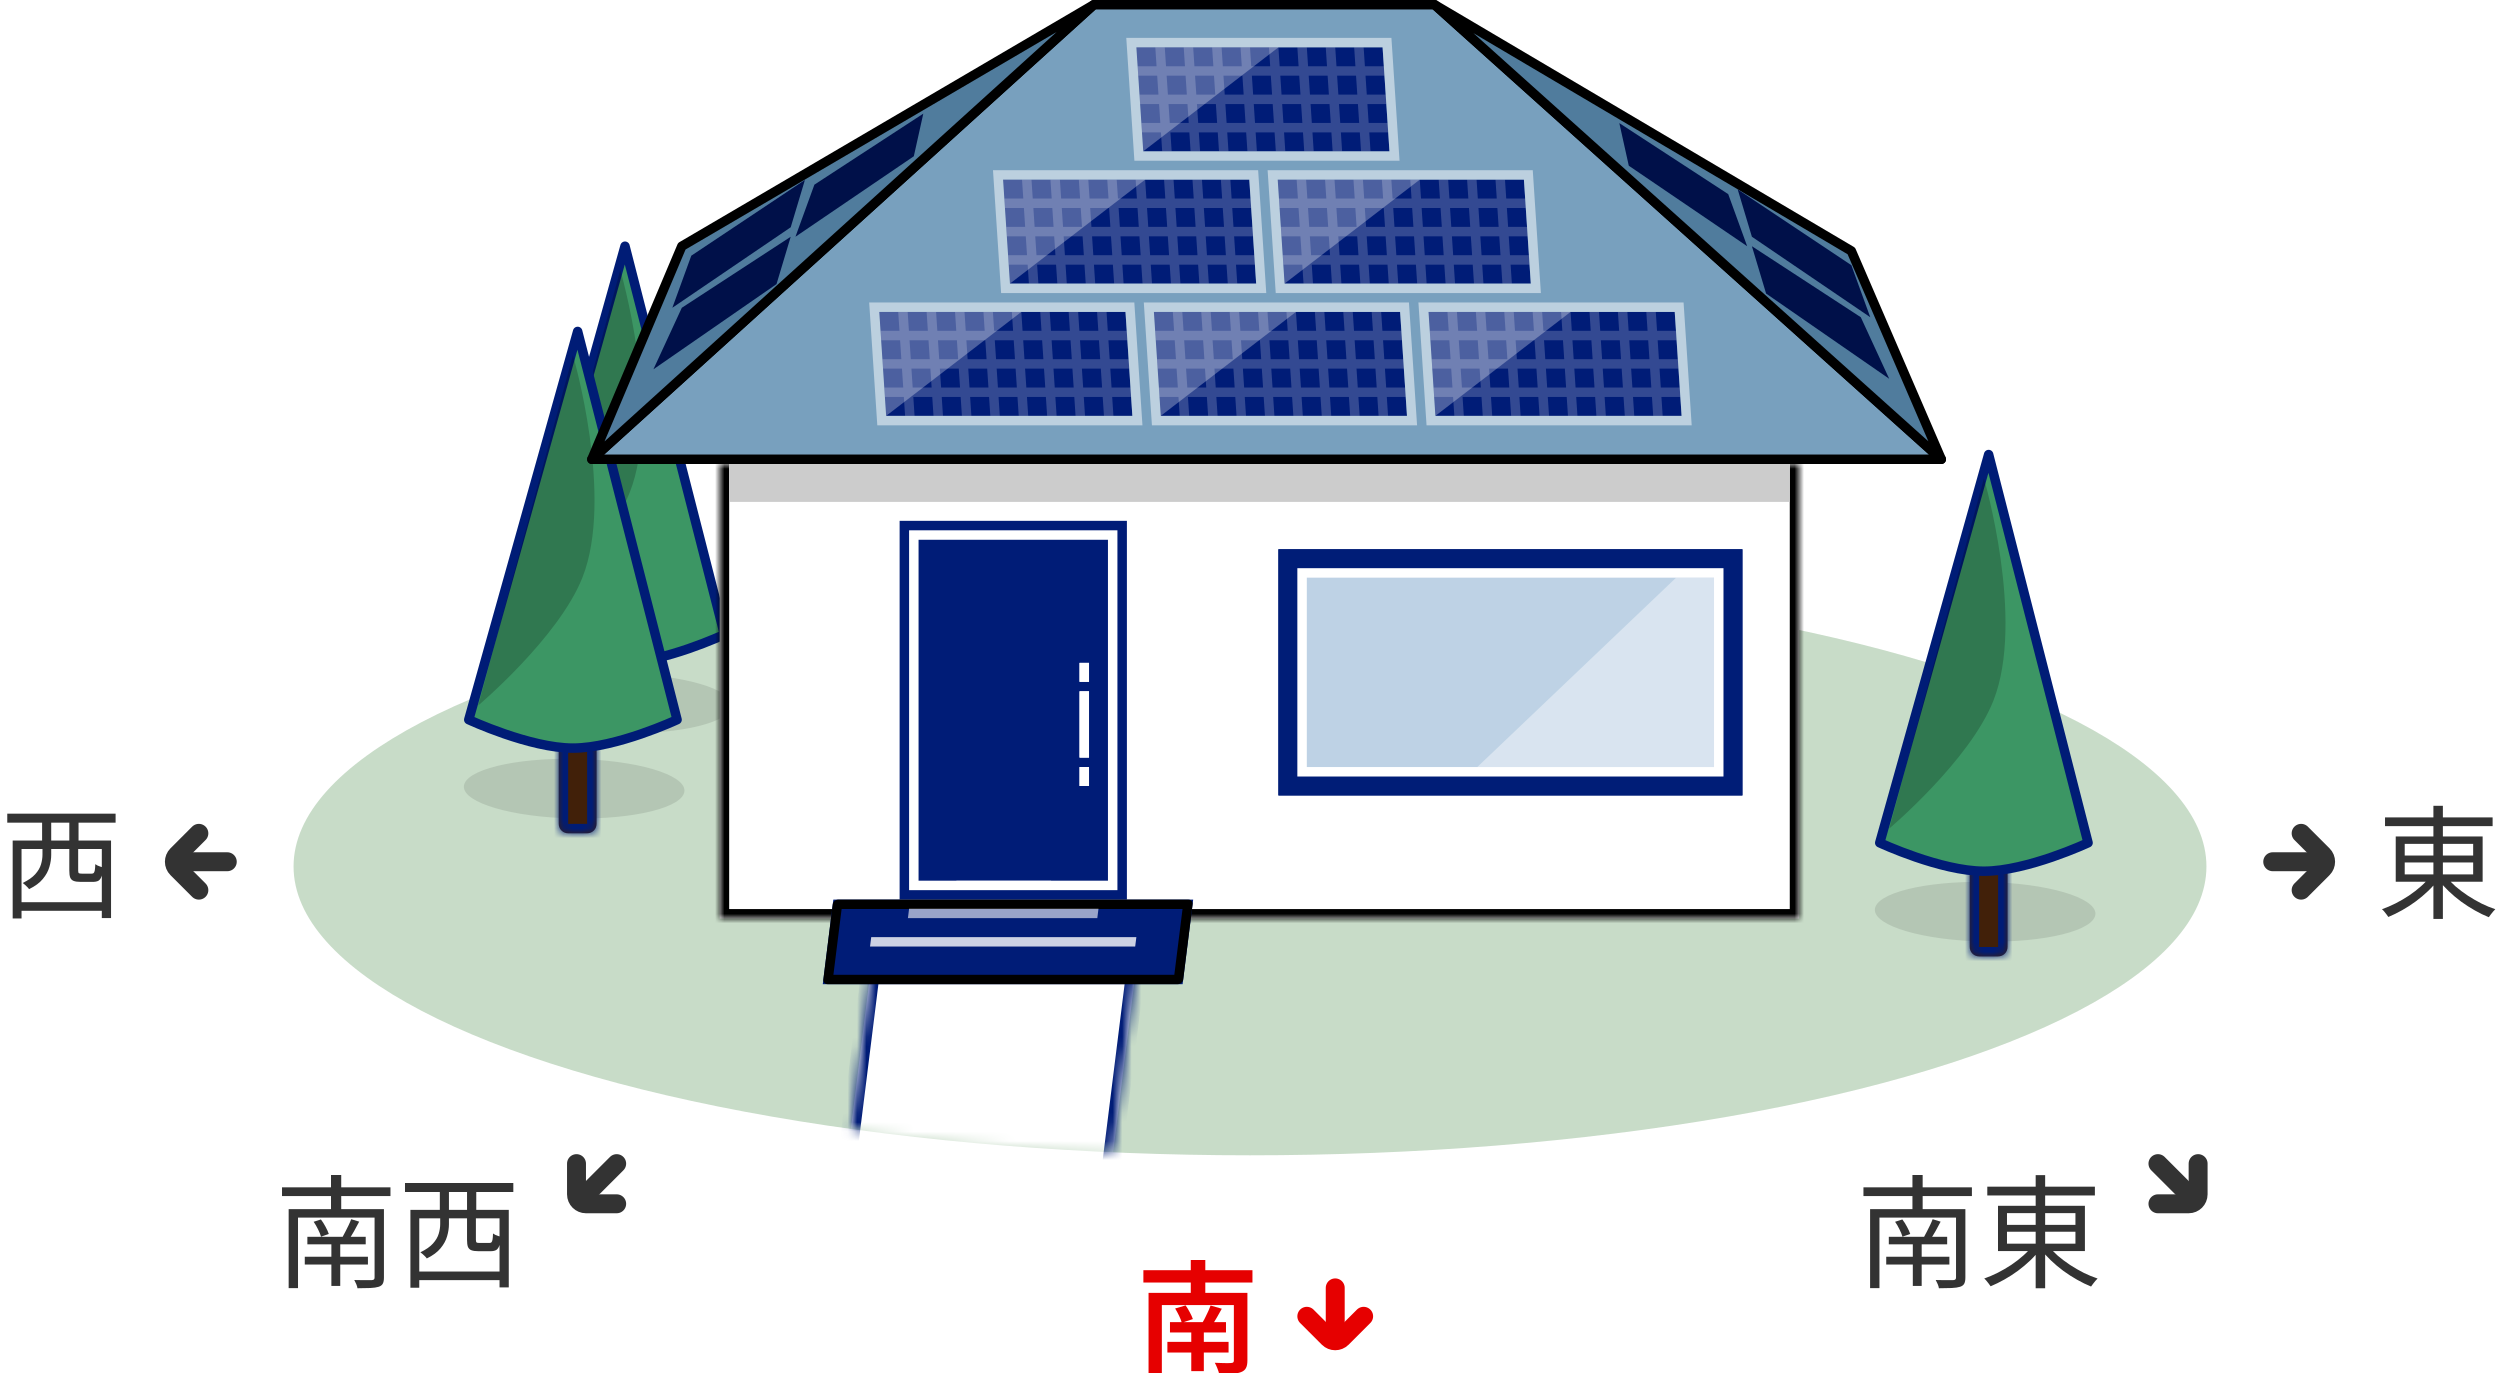 <svg width="264" height="145" viewBox="0 0 264 145" fill="none" xmlns="http://www.w3.org/2000/svg">
<g clip-path="url(#clip0_39_6177)">
<path d="M1.963 95.272H11.167V96.182H1.963V95.272ZM1.339 88.759H11.726V96.949H10.751V89.656H2.275V96.988H1.339V88.759ZM7.319 89.162H8.255V91.918C8.255 92.065 8.277 92.161 8.32 92.204C8.372 92.239 8.476 92.256 8.632 92.256C8.684 92.256 8.779 92.256 8.918 92.256C9.065 92.256 9.213 92.256 9.36 92.256C9.516 92.256 9.624 92.256 9.685 92.256C9.78 92.256 9.85 92.234 9.893 92.191C9.945 92.139 9.984 92.044 10.01 91.905C10.036 91.766 10.053 91.55 10.062 91.255C10.123 91.298 10.201 91.346 10.296 91.398C10.391 91.441 10.491 91.48 10.595 91.515C10.708 91.55 10.803 91.58 10.881 91.606C10.855 92.005 10.803 92.317 10.725 92.542C10.647 92.767 10.534 92.923 10.387 93.01C10.24 93.088 10.045 93.127 9.802 93.127C9.75 93.127 9.663 93.127 9.542 93.127C9.421 93.127 9.291 93.127 9.152 93.127C9.013 93.127 8.883 93.127 8.762 93.127C8.641 93.127 8.558 93.127 8.515 93.127C8.194 93.127 7.947 93.092 7.774 93.023C7.601 92.954 7.479 92.832 7.41 92.659C7.349 92.486 7.319 92.243 7.319 91.931V89.162ZM0.767 85.925H12.207V86.874H0.767V85.925ZM4.446 86.575H5.408V89.279H4.446V86.575ZM7.319 86.575H8.294V89.279H7.319V86.575ZM4.485 89.006H5.408V90.28C5.408 90.687 5.343 91.112 5.213 91.554C5.092 91.987 4.862 92.408 4.524 92.815C4.195 93.222 3.709 93.582 3.068 93.894C3.033 93.833 2.973 93.76 2.886 93.673C2.799 93.586 2.713 93.504 2.626 93.426C2.539 93.348 2.461 93.287 2.392 93.244C2.981 92.958 3.423 92.65 3.718 92.321C4.021 91.983 4.225 91.636 4.329 91.281C4.433 90.926 4.485 90.583 4.485 90.254V89.006Z" fill="#333333"/>
<path d="M21 88L18.707 90.293C18.317 90.683 18.317 91.317 18.707 91.707L21 94" stroke="#333333" stroke-width="2" stroke-linecap="round"/>
<path d="M20 91H24" stroke="#333333" stroke-width="2" stroke-linecap="round"/>
<path d="M29.78 125.38H41.233V126.303H29.78V125.38ZM32.458 130.606H38.62V131.399H32.458V130.606ZM32.185 132.712H38.854V133.531H32.185V132.712ZM34.993 130.983H35.929V135.793H34.993V130.983ZM30.482 127.681H39.881V128.578H31.47V136.027H30.482V127.681ZM39.556 127.681H40.544V134.896C40.544 135.182 40.505 135.399 40.427 135.546C40.349 135.702 40.202 135.815 39.985 135.884C39.768 135.953 39.474 135.997 39.101 136.014C38.728 136.031 38.278 136.04 37.749 136.04C37.732 135.91 37.688 135.763 37.619 135.598C37.55 135.433 37.48 135.29 37.411 135.169C37.688 135.178 37.953 135.182 38.204 135.182C38.455 135.191 38.676 135.191 38.867 135.182C39.058 135.182 39.188 135.182 39.257 135.182C39.378 135.173 39.456 135.147 39.491 135.104C39.534 135.069 39.556 135 39.556 134.896V127.681ZM33.121 129.02L33.888 128.773C34.061 128.998 34.226 129.258 34.382 129.553C34.538 129.839 34.651 130.09 34.72 130.307L33.901 130.593C33.84 130.376 33.736 130.121 33.589 129.826C33.442 129.523 33.286 129.254 33.121 129.02ZM37.086 128.747L37.931 129.007C37.758 129.345 37.576 129.683 37.385 130.021C37.194 130.359 37.012 130.649 36.839 130.892L36.15 130.671C36.254 130.489 36.362 130.285 36.475 130.06C36.596 129.835 36.709 129.609 36.813 129.384C36.926 129.15 37.017 128.938 37.086 128.747ZM34.954 124.08H36.033V128.279H34.954V124.08ZM43.963 134.272H53.167V135.182H43.963V134.272ZM43.339 127.759H53.726V135.949H52.751V128.656H44.275V135.988H43.339V127.759ZM49.319 128.162H50.255V130.918C50.255 131.065 50.277 131.161 50.32 131.204C50.372 131.239 50.476 131.256 50.632 131.256C50.684 131.256 50.779 131.256 50.918 131.256C51.065 131.256 51.213 131.256 51.36 131.256C51.516 131.256 51.624 131.256 51.685 131.256C51.78 131.256 51.85 131.234 51.893 131.191C51.945 131.139 51.984 131.044 52.01 130.905C52.036 130.766 52.053 130.55 52.062 130.255C52.123 130.298 52.201 130.346 52.296 130.398C52.391 130.441 52.491 130.48 52.595 130.515C52.708 130.55 52.803 130.58 52.881 130.606C52.855 131.005 52.803 131.317 52.725 131.542C52.647 131.767 52.534 131.923 52.387 132.01C52.24 132.088 52.045 132.127 51.802 132.127C51.75 132.127 51.663 132.127 51.542 132.127C51.421 132.127 51.291 132.127 51.152 132.127C51.013 132.127 50.883 132.127 50.762 132.127C50.641 132.127 50.558 132.127 50.515 132.127C50.194 132.127 49.947 132.092 49.774 132.023C49.601 131.954 49.479 131.832 49.41 131.659C49.349 131.486 49.319 131.243 49.319 130.931V128.162ZM42.767 124.925H54.207V125.874H42.767V124.925ZM46.446 125.575H47.408V128.279H46.446V125.575ZM49.319 125.575H50.294V128.279H49.319V125.575ZM46.485 128.006H47.408V129.28C47.408 129.687 47.343 130.112 47.213 130.554C47.092 130.987 46.862 131.408 46.524 131.815C46.195 132.222 45.709 132.582 45.068 132.894C45.033 132.833 44.973 132.76 44.886 132.673C44.799 132.586 44.713 132.504 44.626 132.426C44.539 132.348 44.461 132.287 44.392 132.244C44.981 131.958 45.423 131.65 45.718 131.321C46.021 130.983 46.225 130.636 46.329 130.281C46.433 129.926 46.485 129.583 46.485 129.254V128.006Z" fill="#333333"/>
<path d="M60.879 122.879V126.121C60.879 126.674 61.326 127.121 61.879 127.121H65.121" stroke="#333333" stroke-width="2" stroke-linecap="round"/>
<path d="M62.293 125.707L65.121 122.879" stroke="#333333" stroke-width="2" stroke-linecap="round"/>
<path d="M196.78 125.38H208.233V126.303H196.78V125.38ZM199.458 130.606H205.62V131.399H199.458V130.606ZM199.185 132.712H205.854V133.531H199.185V132.712ZM201.993 130.983H202.929V135.793H201.993V130.983ZM197.482 127.681H206.881V128.578H198.47V136.027H197.482V127.681ZM206.556 127.681H207.544V134.896C207.544 135.182 207.505 135.399 207.427 135.546C207.349 135.702 207.202 135.815 206.985 135.884C206.768 135.953 206.474 135.997 206.101 136.014C205.728 136.031 205.278 136.04 204.749 136.04C204.732 135.91 204.688 135.763 204.619 135.598C204.55 135.433 204.48 135.29 204.411 135.169C204.688 135.178 204.953 135.182 205.204 135.182C205.455 135.191 205.676 135.191 205.867 135.182C206.058 135.182 206.188 135.182 206.257 135.182C206.378 135.173 206.456 135.147 206.491 135.104C206.534 135.069 206.556 135 206.556 134.896V127.681ZM200.121 129.02L200.888 128.773C201.061 128.998 201.226 129.258 201.382 129.553C201.538 129.839 201.651 130.09 201.72 130.307L200.901 130.593C200.84 130.376 200.736 130.121 200.589 129.826C200.442 129.523 200.286 129.254 200.121 129.02ZM204.086 128.747L204.931 129.007C204.758 129.345 204.576 129.683 204.385 130.021C204.194 130.359 204.012 130.649 203.839 130.892L203.15 130.671C203.254 130.489 203.362 130.285 203.475 130.06C203.596 129.835 203.709 129.609 203.813 129.384C203.926 129.15 204.017 128.938 204.086 128.747ZM201.954 124.08H203.033V128.279H201.954V124.08ZM209.858 125.315H221.22V126.238H209.858V125.315ZM214.967 124.093H215.968V136.04H214.967V124.093ZM214.655 131.529L215.474 131.893C215.171 132.3 214.815 132.699 214.408 133.089C214.001 133.479 213.563 133.847 213.095 134.194C212.636 134.532 212.159 134.84 211.665 135.117C211.171 135.394 210.686 135.633 210.209 135.832C210.157 135.754 210.092 135.663 210.014 135.559C209.936 135.455 209.854 135.351 209.767 135.247C209.689 135.152 209.611 135.074 209.533 135.013C210.001 134.848 210.478 134.645 210.963 134.402C211.457 134.151 211.934 133.873 212.393 133.57C212.852 133.258 213.277 132.929 213.667 132.582C214.057 132.235 214.386 131.884 214.655 131.529ZM216.293 131.542C216.579 131.906 216.917 132.261 217.307 132.608C217.706 132.946 218.139 133.271 218.607 133.583C219.075 133.886 219.556 134.164 220.05 134.415C220.544 134.658 221.029 134.857 221.506 135.013C221.437 135.082 221.359 135.165 221.272 135.26C221.185 135.364 221.103 135.468 221.025 135.572C220.947 135.676 220.878 135.771 220.817 135.858C220.34 135.667 219.851 135.429 219.348 135.143C218.854 134.866 218.369 134.554 217.892 134.207C217.424 133.86 216.986 133.492 216.579 133.102C216.172 132.712 215.812 132.313 215.5 131.906L216.293 131.542ZM211.938 130.073V131.334H219.166V130.073H211.938ZM211.938 128.11V129.345H219.166V128.11H211.938ZM210.989 127.33H220.167V132.114H210.989V127.33Z" fill="#333333"/>
<path d="M232.121 122.879V126.121C232.121 126.674 231.674 127.121 231.121 127.121H227.879" stroke="#333333" stroke-width="2" stroke-linecap="round"/>
<path d="M230.707 125.707L227.879 122.879" stroke="#333333" stroke-width="2" stroke-linecap="round"/>
<path d="M120.741 134.133H132.259V135.433H120.741V134.133ZM123.549 139.619H129.464V140.711H123.549V139.619ZM123.276 141.699H129.737V142.83H123.276V141.699ZM125.798 140.152H127.124V144.793H125.798V140.152ZM121.287 136.525H130.699V137.812H122.691V145.105H121.287V136.525ZM130.296 136.525H131.726V143.662C131.726 144.017 131.674 144.286 131.57 144.468C131.475 144.659 131.301 144.802 131.05 144.897C130.799 144.992 130.482 145.049 130.101 145.066C129.72 145.092 129.269 145.105 128.749 145.105C128.714 144.932 128.649 144.728 128.554 144.494C128.467 144.269 128.376 144.074 128.281 143.909C128.515 143.918 128.749 143.926 128.983 143.935C129.217 143.944 129.425 143.948 129.607 143.948C129.798 143.939 129.923 143.935 129.984 143.935C130.105 143.926 130.188 143.905 130.231 143.87C130.274 143.827 130.296 143.757 130.296 143.662V136.525ZM124.095 138.176L125.2 137.851C125.356 138.068 125.503 138.31 125.642 138.579C125.789 138.848 125.898 139.086 125.967 139.294L124.797 139.684C124.745 139.476 124.65 139.229 124.511 138.943C124.372 138.657 124.234 138.401 124.095 138.176ZM127.839 137.864L129.022 138.202C128.849 138.514 128.675 138.822 128.502 139.125C128.329 139.428 128.16 139.693 127.995 139.918L127.007 139.619C127.111 139.454 127.211 139.268 127.306 139.06C127.41 138.852 127.51 138.644 127.605 138.436C127.7 138.228 127.778 138.037 127.839 137.864ZM125.746 133.054H127.28V137.422H125.746V133.054Z" fill="#E60000"/>
<path d="M138 139L140.293 141.293C140.683 141.683 141.317 141.683 141.707 141.293L144 139" stroke="#E60000" stroke-width="2" stroke-linecap="round"/>
<path d="M141 140V136" stroke="#E60000" stroke-width="2" stroke-linecap="round"/>
<path d="M243 88L245.293 90.293C245.683 90.683 245.683 91.317 245.293 91.707L243 94" stroke="#333333" stroke-width="2" stroke-linecap="round"/>
<path d="M244 91H240" stroke="#333333" stroke-width="2" stroke-linecap="round"/>
<path d="M251.858 86.315H263.22V87.238H251.858V86.315ZM256.967 85.093H257.968V97.04H256.967V85.093ZM256.655 92.529L257.474 92.893C257.171 93.3 256.815 93.699 256.408 94.089C256.001 94.479 255.563 94.847 255.095 95.194C254.636 95.532 254.159 95.84 253.665 96.117C253.171 96.394 252.686 96.633 252.209 96.832C252.157 96.754 252.092 96.663 252.014 96.559C251.936 96.455 251.854 96.351 251.767 96.247C251.689 96.152 251.611 96.074 251.533 96.013C252.001 95.848 252.478 95.645 252.963 95.402C253.457 95.151 253.934 94.873 254.393 94.57C254.852 94.258 255.277 93.929 255.667 93.582C256.057 93.235 256.386 92.884 256.655 92.529ZM258.293 92.542C258.579 92.906 258.917 93.261 259.307 93.608C259.706 93.946 260.139 94.271 260.607 94.583C261.075 94.886 261.556 95.164 262.05 95.415C262.544 95.658 263.029 95.857 263.506 96.013C263.437 96.082 263.359 96.165 263.272 96.26C263.185 96.364 263.103 96.468 263.025 96.572C262.947 96.676 262.878 96.771 262.817 96.858C262.34 96.667 261.851 96.429 261.348 96.143C260.854 95.866 260.369 95.554 259.892 95.207C259.424 94.86 258.986 94.492 258.579 94.102C258.172 93.712 257.812 93.313 257.5 92.906L258.293 92.542ZM253.938 91.073V92.334H261.166V91.073H253.938ZM253.938 89.11V90.345H261.166V89.11H253.938ZM252.989 88.33H262.167V93.114H252.989V88.33Z" fill="#333333"/>
<ellipse cx="132" cy="91.5" rx="101" ry="30.5" fill="#C8DCC8"/>
<mask id="mask0_39_6177" style="mask-type:alpha" maskUnits="userSpaceOnUse" x="31" y="61" width="202" height="61">
<ellipse cx="132" cy="91.5" rx="101" ry="30.5" fill="#C8DCC8"/>
</mask>
<g mask="url(#mask0_39_6177)">
<mask id="path-18-inside-1_39_6177" fill="white">
<path d="M92 102H120L117.277 123.831H89.277L92 102Z"/>
</mask>
<path d="M92 102H120L117.277 123.831H89.277L92 102Z" fill="white"/>
<path d="M119 102L116.277 123.831H118.277L121 102H119ZM90.277 123.831L93 102H91L88.277 123.831H90.277Z" fill="#001C77" mask="url(#path-18-inside-1_39_6177)"/>
</g>
<path d="M221.215 96.814C220.541 98.532 214.809 99.686 208.411 99.393C202.014 99.099 197.374 97.468 198.048 95.75C198.722 94.032 204.455 92.877 210.852 93.171C217.25 93.464 221.889 95.095 221.215 96.814Z" fill="black" fill-opacity="0.1"/>
<mask id="path-21-inside-2_39_6177" fill="white">
<path d="M208 92C208 91.448 208.448 91 209 91H211C211.552 91 212 91.448 212 92V100C212 100.552 211.552 101 211 101H209C208.448 101 208 100.552 208 100V92Z"/>
</mask>
<path d="M208 92C208 91.448 208.448 91 209 91H211C211.552 91 212 91.448 212 92V100C212 100.552 211.552 101 211 101H209C208.448 101 208 100.552 208 100V92Z" fill="#412009"/>
<path d="M208 91H212H208ZM213 100C213 101.105 212.105 102 211 102H209C207.896 102 207 101.105 207 100H209H211H213ZM209 102C207.896 102 207 101.105 207 100V93C207 91.895 207.896 91 209 91C209 91 209 91.448 209 92V100V102ZM211 91C212.105 91 213 91.895 213 93V100C213 101.105 212.105 102 211 102V100V92C211 91.448 211 91 211 91Z" fill="#001C76" mask="url(#path-21-inside-2_39_6177)"/>
<path d="M198.5 89L210 48L220.5 89C220.5 89 214.071 92 209.5 92C204.929 92 198.5 89 198.5 89Z" fill="#3C9664" stroke="#001C76" stroke-linejoin="round"/>
<path d="M199.5 87.5L209.5 50.5C209.5 50.5 213.883 65.46 210.5 74C207.995 80.323 199.5 87.5 199.5 87.5Z" fill="black" fill-opacity="0.2"/>
<path d="M77.215 74.814C76.541 76.532 70.809 77.686 64.411 77.393C58.014 77.099 53.374 75.468 54.048 73.75C54.722 72.032 60.455 70.877 66.852 71.171C73.249 71.464 77.889 73.095 77.215 74.814Z" fill="black" fill-opacity="0.1"/>
<path d="M54.5 67L66 26L76.5 67C76.5 67 70.071 70 65.5 70C60.929 70 54.5 67 54.5 67Z" fill="#3C9664" stroke="#001C76" stroke-linejoin="round"/>
<path d="M55.5 65.5L65.5 28.5C65.5 28.5 69.883 43.46 66.5 52C63.995 58.322 55.5 65.5 55.5 65.5Z" fill="black" fill-opacity="0.2"/>
<path d="M72.215 83.814C71.541 85.532 65.809 86.686 59.411 86.393C53.014 86.099 48.374 84.468 49.048 82.75C49.722 81.032 55.455 79.877 61.852 80.171C68.249 80.464 72.889 82.095 72.215 83.814Z" fill="black" fill-opacity="0.1"/>
<mask id="path-29-inside-3_39_6177" fill="white">
<path d="M59 79C59 78.448 59.448 78 60 78H62C62.552 78 63 78.448 63 79V87C63 87.552 62.552 88 62 88H60C59.448 88 59 87.552 59 87V79Z"/>
</mask>
<path d="M59 79C59 78.448 59.448 78 60 78H62C62.552 78 63 78.448 63 79V87C63 87.552 62.552 88 62 88H60C59.448 88 59 87.552 59 87V79Z" fill="#412009"/>
<path d="M59 78H63H59ZM64 87C64 88.105 63.105 89 62 89H60C58.895 89 58 88.105 58 87H60H62H64ZM60 89C58.895 89 58 88.105 58 87V80C58 78.895 58.895 78 60 78C60 78 60 78.448 60 79V87V89ZM62 78C63.105 78 64 78.895 64 80V87C64 88.105 63.105 89 62 89V87V79C62 78.448 62 78 62 78Z" fill="#001C76" mask="url(#path-29-inside-3_39_6177)"/>
<path d="M49.5 76L61 35L71.5 76C71.5 76 65.071 79 60.5 79C55.929 79 49.5 76 49.5 76Z" fill="#3C9664" stroke="#001C76" stroke-linejoin="round"/>
<path d="M50.5 74.5L60.5 37.5C60.5 37.5 64.883 52.46 61.5 61C58.995 67.323 50.5 74.5 50.5 74.5Z" fill="black" fill-opacity="0.2"/>
<path d="M205 48.5H62.5L115.5 0.5H151.5L205 48.5Z" fill="#78A0BE" stroke="black" stroke-linejoin="round"/>
<path d="M72 26L62.5 48.5L115.5 0.5L72 26Z" fill="#507C9D" stroke="black" stroke-linejoin="round"/>
<path d="M195.5 26.5L205 48.5L151.5 0.5L195.5 26.5Z" fill="#507C9D" stroke="black" stroke-linejoin="round"/>
<rect width="26" height="11" transform="matrix(1 0 0.066 0.998 120 5)" fill="#001C77"/>
<rect x="-0.533" y="-0.499" width="27" height="12" transform="matrix(1 0 0.066 0.998 120.033 4.999)" stroke="white" stroke-opacity="0.5"/>
<path d="M120.727 15.976L135 5H120L120.727 15.976Z" fill="white" fill-opacity="0.3"/>
<path fill-rule="evenodd" clip-rule="evenodd" d="M122 5H123L123.132 6.996H125.132L125 5H126L126.132 6.996H128.132L128 5H129L129.132 6.996H131.132L131 5H132L132.132 6.996H134.132L134 5H135L135.132 6.996H137.132L137 5H138L138.132 6.996H140.132L140 5H141L141.132 6.996H143.132L143 5H144L144.132 6.996H146.132L146.198 7.993H144.198L144.331 9.989H146.331L146.397 10.987H144.397L144.529 12.982H146.529L146.595 13.98H144.595L144.727 15.976H143.727L143.595 13.98H141.595L141.727 15.976H140.727L140.595 13.98H138.595L138.727 15.976H137.727L137.595 13.98H135.595L135.727 15.976H134.727L134.595 13.98H132.595L132.727 15.976H131.727L131.595 13.98H129.595L129.727 15.976H128.727L128.595 13.98H126.595L126.727 15.976H125.727L125.595 13.98H123.595L123.727 15.976H122.727L122.595 13.98H120.595L120.529 12.982H122.529L122.397 10.987H120.397L120.331 9.989H122.331L122.198 7.993H120.198L120.132 6.996H122.132L122 5ZM143.529 12.982L143.397 10.987H141.397L141.529 12.982H143.529ZM143.331 9.989L143.198 7.993H141.198L141.331 9.989H143.331ZM138.198 7.993H140.198L140.331 9.989H138.331L138.198 7.993ZM138.397 10.987H140.397L140.529 12.982H138.529L138.397 10.987ZM137.529 12.982L137.397 10.987H135.397L135.529 12.982H137.529ZM137.331 9.989L137.198 7.993H135.198L135.331 9.989H137.331ZM132.198 7.993H134.198L134.331 9.989H132.331L132.198 7.993ZM132.397 10.987H134.397L134.529 12.982H132.529L132.397 10.987ZM131.529 12.982L131.397 10.987H129.397L129.529 12.982H131.529ZM131.331 9.989L131.198 7.993H129.198L129.331 9.989H131.331ZM126.198 7.993H128.198L128.331 9.989H126.331L126.198 7.993ZM126.397 10.987H128.397L128.529 12.982H126.529L126.397 10.987ZM125.529 12.982L125.397 10.987H123.397L123.529 12.982H125.529ZM125.331 9.989L125.198 7.993H123.198L123.331 9.989H125.331Z" fill="white" fill-opacity="0.2"/>
<rect width="26" height="11" transform="matrix(1 0 0.066 0.998 105.925 18.97)" fill="#001C77"/>
<rect x="-0.533" y="-0.499" width="27" height="12" transform="matrix(1 0 0.066 0.998 105.958 18.968)" stroke="white" stroke-opacity="0.5"/>
<path d="M106.653 29.945L120.925 18.97H105.925L106.653 29.945Z" fill="white" fill-opacity="0.3"/>
<path fill-rule="evenodd" clip-rule="evenodd" d="M107.925 18.97H108.925L109.058 20.965H111.058L110.925 18.97H111.925L112.058 20.965H114.058L113.925 18.97H114.925L115.058 20.965H117.058L116.925 18.97H117.925L118.058 20.965H120.058L119.925 18.97H120.925L121.058 20.965H123.058L122.925 18.97H123.925L124.058 20.965H126.058L125.925 18.97H126.925L127.058 20.965H129.058L128.925 18.97H129.925L130.058 20.965H132.058L132.124 21.963H130.124L130.256 23.959H132.256L132.322 24.956H130.322L130.454 26.952H132.454L132.52 27.95H130.52L130.653 29.945H129.653L129.52 27.95H127.52L127.653 29.945H126.653L126.52 27.95H124.52L124.653 29.945H123.653L123.52 27.95H121.52L121.653 29.945H120.653L120.52 27.95H118.52L118.653 29.945H117.653L117.52 27.95H115.52L115.653 29.945H114.653L114.52 27.95H112.52L112.653 29.945H111.653L111.52 27.95H109.52L109.653 29.945H108.653L108.52 27.95H106.52L106.454 26.952H108.454L108.322 24.956H106.322L106.256 23.959H108.256L108.124 21.963H106.124L106.058 20.965H108.058L107.925 18.97ZM129.454 26.952L129.322 24.956H127.322L127.454 26.952H129.454ZM129.256 23.959L129.124 21.963H127.124L127.256 23.959H129.256ZM124.124 21.963H126.124L126.256 23.959H124.256L124.124 21.963ZM124.322 24.956H126.322L126.454 26.952H124.454L124.322 24.956ZM123.454 26.952L123.322 24.956H121.322L121.454 26.952H123.454ZM123.256 23.959L123.124 21.963H121.124L121.256 23.959H123.256ZM118.124 21.963H120.124L120.256 23.959H118.256L118.124 21.963ZM118.322 24.956H120.322L120.454 26.952H118.454L118.322 24.956ZM117.454 26.952L117.322 24.956H115.322L115.454 26.952H117.454ZM117.256 23.959L117.124 21.963H115.124L115.256 23.959H117.256ZM112.124 21.963H114.124L114.256 23.959H112.256L112.124 21.963ZM112.322 24.956H114.322L114.454 26.952H112.454L112.322 24.956ZM111.454 26.952L111.322 24.956H109.322L109.454 26.952H111.454ZM111.256 23.959L111.124 21.963H109.124L109.256 23.959H111.256Z" fill="white" fill-opacity="0.2"/>
<rect width="26" height="11" transform="matrix(1 0 0.066 0.998 134.925 18.97)" fill="#001C77"/>
<rect x="-0.533" y="-0.499" width="27" height="12" transform="matrix(1 0 0.066 0.998 134.958 18.968)" stroke="white" stroke-opacity="0.5"/>
<path d="M135.653 29.945L149.925 18.97H134.925L135.653 29.945Z" fill="white" fill-opacity="0.3"/>
<path fill-rule="evenodd" clip-rule="evenodd" d="M136.925 18.97H137.925L138.058 20.965H140.058L139.925 18.97H140.925L141.058 20.965H143.058L142.925 18.97H143.925L144.058 20.965H146.058L145.925 18.97H146.925L147.058 20.965H149.058L148.925 18.97H149.925L150.058 20.965H152.058L151.925 18.97H152.925L153.058 20.965H155.058L154.925 18.97H155.925L156.058 20.965H158.058L157.925 18.97H158.925L159.058 20.965H161.058L161.124 21.963H159.124L159.256 23.959H161.256L161.322 24.956H159.322L159.454 26.952H161.454L161.52 27.95H159.52L159.653 29.945H158.653L158.52 27.95H156.52L156.653 29.945H155.653L155.52 27.95H153.52L153.653 29.945H152.653L152.52 27.95H150.52L150.653 29.945H149.653L149.52 27.95H147.52L147.653 29.945H146.653L146.52 27.95H144.52L144.653 29.945H143.653L143.52 27.95H141.52L141.653 29.945H140.653L140.52 27.95H138.52L138.653 29.945H137.653L137.52 27.95H135.52L135.454 26.952H137.454L137.322 24.956H135.322L135.256 23.959H137.256L137.124 21.963H135.124L135.058 20.965H137.058L136.925 18.97ZM158.454 26.952L158.322 24.956H156.322L156.454 26.952H158.454ZM158.256 23.959L158.124 21.963H156.124L156.256 23.959H158.256ZM153.124 21.963H155.124L155.256 23.959H153.256L153.124 21.963ZM153.322 24.956H155.322L155.454 26.952H153.454L153.322 24.956ZM152.454 26.952L152.322 24.956H150.322L150.454 26.952H152.454ZM152.256 23.959L152.124 21.963H150.124L150.256 23.959H152.256ZM147.124 21.963H149.124L149.256 23.959H147.256L147.124 21.963ZM147.322 24.956H149.322L149.454 26.952H147.454L147.322 24.956ZM146.454 26.952L146.322 24.956H144.322L144.454 26.952H146.454ZM146.256 23.959L146.124 21.963H144.124L144.256 23.959H146.256ZM141.124 21.963H143.124L143.256 23.959H141.256L141.124 21.963ZM141.322 24.956H143.322L143.454 26.952H141.454L141.322 24.956ZM140.454 26.952L140.322 24.956H138.322L138.454 26.952H140.454ZM140.256 23.959L140.124 21.963H138.124L138.256 23.959H140.256Z" fill="white" fill-opacity="0.2"/>
<rect width="26" height="11" transform="matrix(1 0 0.066 0.998 121.851 32.939)" fill="#001C77"/>
<rect x="-0.533" y="-0.499" width="27" height="12" transform="matrix(1 0 0.066 0.998 121.884 32.938)" stroke="white" stroke-opacity="0.5"/>
<path d="M122.578 43.915L136.851 32.939H121.851L122.578 43.915Z" fill="white" fill-opacity="0.3"/>
<path fill-rule="evenodd" clip-rule="evenodd" d="M123.851 32.939H124.851L124.983 34.934H126.983L126.851 32.939H127.851L127.983 34.934H129.983L129.851 32.939H130.851L130.983 34.934H132.983L132.851 32.939H133.851L133.983 34.934H135.983L135.851 32.939H136.851L136.983 34.934H138.983L138.851 32.939H139.851L139.983 34.934H141.983L141.851 32.939H142.851L142.983 34.934H144.983L144.851 32.939H145.851L145.983 34.934H147.983L148.049 35.932H146.049L146.181 37.928H148.181L148.247 38.926H146.247L146.38 40.921H148.38L148.446 41.919H146.446L146.578 43.915H145.578L145.446 41.919H143.446L143.578 43.915H142.578L142.446 41.919H140.446L140.578 43.915H139.578L139.446 41.919H137.446L137.578 43.915H136.578L136.446 41.919H134.446L134.578 43.915H133.578L133.446 41.919H131.446L131.578 43.915H130.578L130.446 41.919H128.446L128.578 43.915H127.578L127.446 41.919H125.446L125.578 43.915H124.578L124.446 41.919H122.446L122.38 40.921H124.38L124.247 38.926H122.247L122.181 37.928H124.181L124.049 35.932H122.049L121.983 34.934H123.983L123.851 32.939ZM145.38 40.921L145.247 38.926H143.247L143.38 40.921H145.38ZM145.181 37.928L145.049 35.932H143.049L143.181 37.928H145.181ZM140.049 35.932H142.049L142.181 37.928H140.181L140.049 35.932ZM140.247 38.926H142.247L142.38 40.921H140.38L140.247 38.926ZM139.38 40.921L139.247 38.926H137.247L137.38 40.921H139.38ZM139.181 37.928L139.049 35.932H137.049L137.181 37.928H139.181ZM134.049 35.932H136.049L136.181 37.928H134.181L134.049 35.932ZM134.247 38.926H136.247L136.38 40.921H134.38L134.247 38.926ZM133.38 40.921L133.247 38.926H131.247L131.38 40.921H133.38ZM133.181 37.928L133.049 35.932H131.049L131.181 37.928H133.181ZM128.049 35.932H130.049L130.181 37.928H128.181L128.049 35.932ZM128.247 38.926H130.247L130.38 40.921H128.38L128.247 38.926ZM127.38 40.921L127.247 38.926H125.247L125.38 40.921H127.38ZM127.181 37.928L127.049 35.932H125.049L125.181 37.928H127.181Z" fill="white" fill-opacity="0.2"/>
<rect width="26" height="11" transform="matrix(1 0 0.066 0.998 150.851 32.939)" fill="#001C77"/>
<rect x="-0.533" y="-0.499" width="27" height="12" transform="matrix(1 0 0.066 0.998 150.884 32.938)" stroke="white" stroke-opacity="0.5"/>
<path d="M151.578 43.915L165.851 32.939H150.851L151.578 43.915Z" fill="white" fill-opacity="0.3"/>
<path fill-rule="evenodd" clip-rule="evenodd" d="M152.851 32.939H153.851L153.983 34.934H155.983L155.851 32.939H156.851L156.983 34.934H158.983L158.851 32.939H159.851L159.983 34.934H161.983L161.851 32.939H162.851L162.983 34.934H164.983L164.851 32.939H165.851L165.983 34.934H167.983L167.851 32.939H168.851L168.983 34.934H170.983L170.851 32.939H171.851L171.983 34.934H173.983L173.851 32.939H174.851L174.983 34.934H176.983L177.049 35.932H175.049L175.181 37.928H177.181L177.247 38.926H175.247L175.38 40.921H177.38L177.446 41.919H175.446L175.578 43.915H174.578L174.446 41.919H172.446L172.578 43.915H171.578L171.446 41.919H169.446L169.578 43.915H168.578L168.446 41.919H166.446L166.578 43.915H165.578L165.446 41.919H163.446L163.578 43.915H162.578L162.446 41.919H160.446L160.578 43.915H159.578L159.446 41.919H157.446L157.578 43.915H156.578L156.446 41.919H154.446L154.578 43.915H153.578L153.446 41.919H151.446L151.38 40.921H153.38L153.247 38.926H151.247L151.181 37.928H153.181L153.049 35.932H151.049L150.983 34.934H152.983L152.851 32.939ZM174.38 40.921L174.247 38.926H172.247L172.38 40.921H174.38ZM174.181 37.928L174.049 35.932H172.049L172.181 37.928H174.181ZM169.049 35.932H171.049L171.181 37.928H169.181L169.049 35.932ZM169.247 38.926H171.247L171.38 40.921H169.38L169.247 38.926ZM168.38 40.921L168.247 38.926H166.247L166.38 40.921H168.38ZM168.181 37.928L168.049 35.932H166.049L166.181 37.928H168.181ZM163.049 35.932H165.049L165.181 37.928H163.181L163.049 35.932ZM163.247 38.926H165.247L165.38 40.921H163.38L163.247 38.926ZM162.38 40.921L162.247 38.926H160.247L160.38 40.921H162.38ZM162.181 37.928L162.049 35.932H160.049L160.181 37.928H162.181ZM157.049 35.932H159.049L159.181 37.928H157.181L157.049 35.932ZM157.247 38.926H159.247L159.38 40.921H157.38L157.247 38.926ZM156.38 40.921L156.247 38.926H154.247L154.38 40.921H156.38ZM156.181 37.928L156.049 35.932H154.049L154.181 37.928H156.181Z" fill="white" fill-opacity="0.2"/>
<rect width="26" height="11" transform="matrix(1 0 0.066 0.998 92.851 32.939)" fill="#001C77"/>
<rect x="-0.533" y="-0.499" width="27" height="12" transform="matrix(1 0 0.066 0.998 92.884 32.938)" stroke="white" stroke-opacity="0.5"/>
<path d="M93.578 43.915L107.851 32.939H92.851L93.578 43.915Z" fill="white" fill-opacity="0.3"/>
<path fill-rule="evenodd" clip-rule="evenodd" d="M94.851 32.939H95.851L95.983 34.934H97.983L97.851 32.939H98.851L98.983 34.934H100.983L100.851 32.939H101.851L101.983 34.934H103.983L103.851 32.939H104.851L104.983 34.934H106.983L106.851 32.939H107.851L107.983 34.934H109.983L109.851 32.939H110.851L110.983 34.934H112.983L112.851 32.939H113.851L113.983 34.934H115.983L115.851 32.939H116.851L116.983 34.934H118.983L119.049 35.932H117.049L117.181 37.928H119.181L119.247 38.926H117.247L117.38 40.921H119.38L119.446 41.919H117.446L117.578 43.915H116.578L116.446 41.919H114.446L114.578 43.915H113.578L113.446 41.919H111.446L111.578 43.915H110.578L110.446 41.919H108.446L108.578 43.915H107.578L107.446 41.919H105.446L105.578 43.915H104.578L104.446 41.919H102.446L102.578 43.915H101.578L101.446 41.919H99.446L99.578 43.915H98.578L98.446 41.919H96.446L96.578 43.915H95.578L95.446 41.919H93.446L93.38 40.921H95.38L95.247 38.926H93.247L93.181 37.928H95.181L95.049 35.932H93.049L92.983 34.934H94.983L94.851 32.939ZM116.38 40.921L116.247 38.926H114.247L114.38 40.921H116.38ZM116.181 37.928L116.049 35.932H114.049L114.181 37.928H116.181ZM111.049 35.932H113.049L113.181 37.928H111.181L111.049 35.932ZM111.247 38.926H113.247L113.38 40.921H111.38L111.247 38.926ZM110.38 40.921L110.247 38.926H108.247L108.38 40.921H110.38ZM110.181 37.928L110.049 35.932H108.049L108.181 37.928H110.181ZM105.049 35.932H107.049L107.181 37.928H105.181L105.049 35.932ZM105.247 38.926H107.247L107.38 40.921H105.38L105.247 38.926ZM104.38 40.921L104.247 38.926H102.247L102.38 40.921H104.38ZM104.181 37.928L104.049 35.932H102.049L102.181 37.928H104.181ZM99.049 35.932H101.049L101.181 37.928H99.181L99.049 35.932ZM99.247 38.926H101.247L101.38 40.921H99.38L99.247 38.926ZM98.38 40.921L98.247 38.926H96.247L96.38 40.921H98.38ZM98.181 37.928L98.049 35.932H96.049L96.181 37.928H98.181Z" fill="white" fill-opacity="0.2"/>
<path d="M86 19.5L97.5 12L96.5 16.5L84 25L86 19.5Z" fill="#001049"/>
<path d="M83.5 24L85 19L73 27L71 32.5L83.5 24Z" fill="#001049"/>
<path d="M72 32.5L83.5 25L82 30L69 39L72 32.5Z" fill="#001049"/>
<path d="M182.5 20.5L171 13L172 17.5L184.5 26L182.5 20.5Z" fill="#001049"/>
<path d="M185 25L183.5 20L195.5 28L197.5 33.5L185 25Z" fill="#001049"/>
<path d="M196.5 33.5L185 26L186.5 31L199.5 40L196.5 33.5Z" fill="#001049"/>
<mask id="path-66-inside-4_39_6177" fill="white">
<path d="M76 49H190V97H76V49Z"/>
</mask>
<path d="M76 49H190V97H76V49Z" fill="white"/>
<path d="M190 97V98C190.552 98 191 97.552 191 97H190ZM76 97H75C75 97.552 75.448 98 76 98V97ZM189 49V97H191V49H189ZM190 96H76V98H190V96ZM77 97V49H75V97H77Z" fill="black" mask="url(#path-66-inside-4_39_6177)"/>
<rect x="77" y="49" width="112" height="4" fill="#CCCCCC"/>
<rect x="95" y="55" width="24" height="40" fill="#001C77"/>
<rect x="96.5" y="56.5" width="21" height="37" fill="#001C77" stroke="white"/>
<rect x="114" y="73" width="1" height="7" fill="white"/>
<rect x="114" y="73" width="1" height="7" fill="white"/>
<rect x="114" y="70" width="1" height="2" fill="white"/>
<rect x="114" y="70" width="1" height="2" fill="white"/>
<rect x="114" y="81" width="1" height="2" fill="white"/>
<rect x="114" y="81" width="1" height="2" fill="white"/>
<rect x="135" y="58" width="49" height="26" fill="#001D77"/>
<rect x="135" y="58" width="49" height="26" fill="#001D77"/>
<rect x="137.5" y="60.5" width="44" height="21" fill="#001D77"/>
<rect x="137.5" y="60.5" width="44" height="21" fill="#BED2E5"/>
<rect x="137.5" y="60.5" width="44" height="21" stroke="white"/>
<path d="M156 81L177 61H181V81H156Z" fill="white" fill-opacity="0.41"/>
<g filter="url(#filter0_d_39_6177)">
<rect width="38" height="9" transform="matrix(1 0 -0.124 0.992 88 93)" fill="#001C77"/>
<rect x="0.438" y="0.496" width="37" height="8" transform="matrix(1 0 -0.124 0.992 88.061 93.004)" stroke="black" stroke-linejoin="round"/>
</g>
<rect width="28" height="1" transform="matrix(1 0 -0.124 0.992 92 98.961)" fill="white" fill-opacity="0.8"/>
<rect width="20" height="1" transform="matrix(1 0 -0.124 0.992 96 95.961)" fill="white" fill-opacity="0.6"/>
<rect width="10" height="1" transform="matrix(1 0 -0.124 0.992 101 92.961)" fill="white" fill-opacity="0.3"/>
</g>
<defs>
<filter id="filter0_d_39_6177" x="86.886" y="93" width="39.114" height="10.931" filterUnits="userSpaceOnUse" color-interpolation-filters="sRGB">
<feFlood flood-opacity="0" result="BackgroundImageFix"/>
<feColorMatrix in="SourceAlpha" type="matrix" values="0 0 0 0 0 0 0 0 0 0 0 0 0 0 0 0 0 0 127 0" result="hardAlpha"/>
<feOffset dy="2"/>
<feComposite in2="hardAlpha" operator="out"/>
<feColorMatrix type="matrix" values="0 0 0 0 1 0 0 0 0 1 0 0 0 0 1 0 0 0 1 0"/>
<feBlend mode="normal" in2="BackgroundImageFix" result="effect1_dropShadow_39_6177"/>
<feBlend mode="normal" in="SourceGraphic" in2="effect1_dropShadow_39_6177" result="shape"/>
</filter>
<clipPath id="clip0_39_6177">
<rect width="264" height="145" fill="white"/>
</clipPath>
</defs>
</svg>

